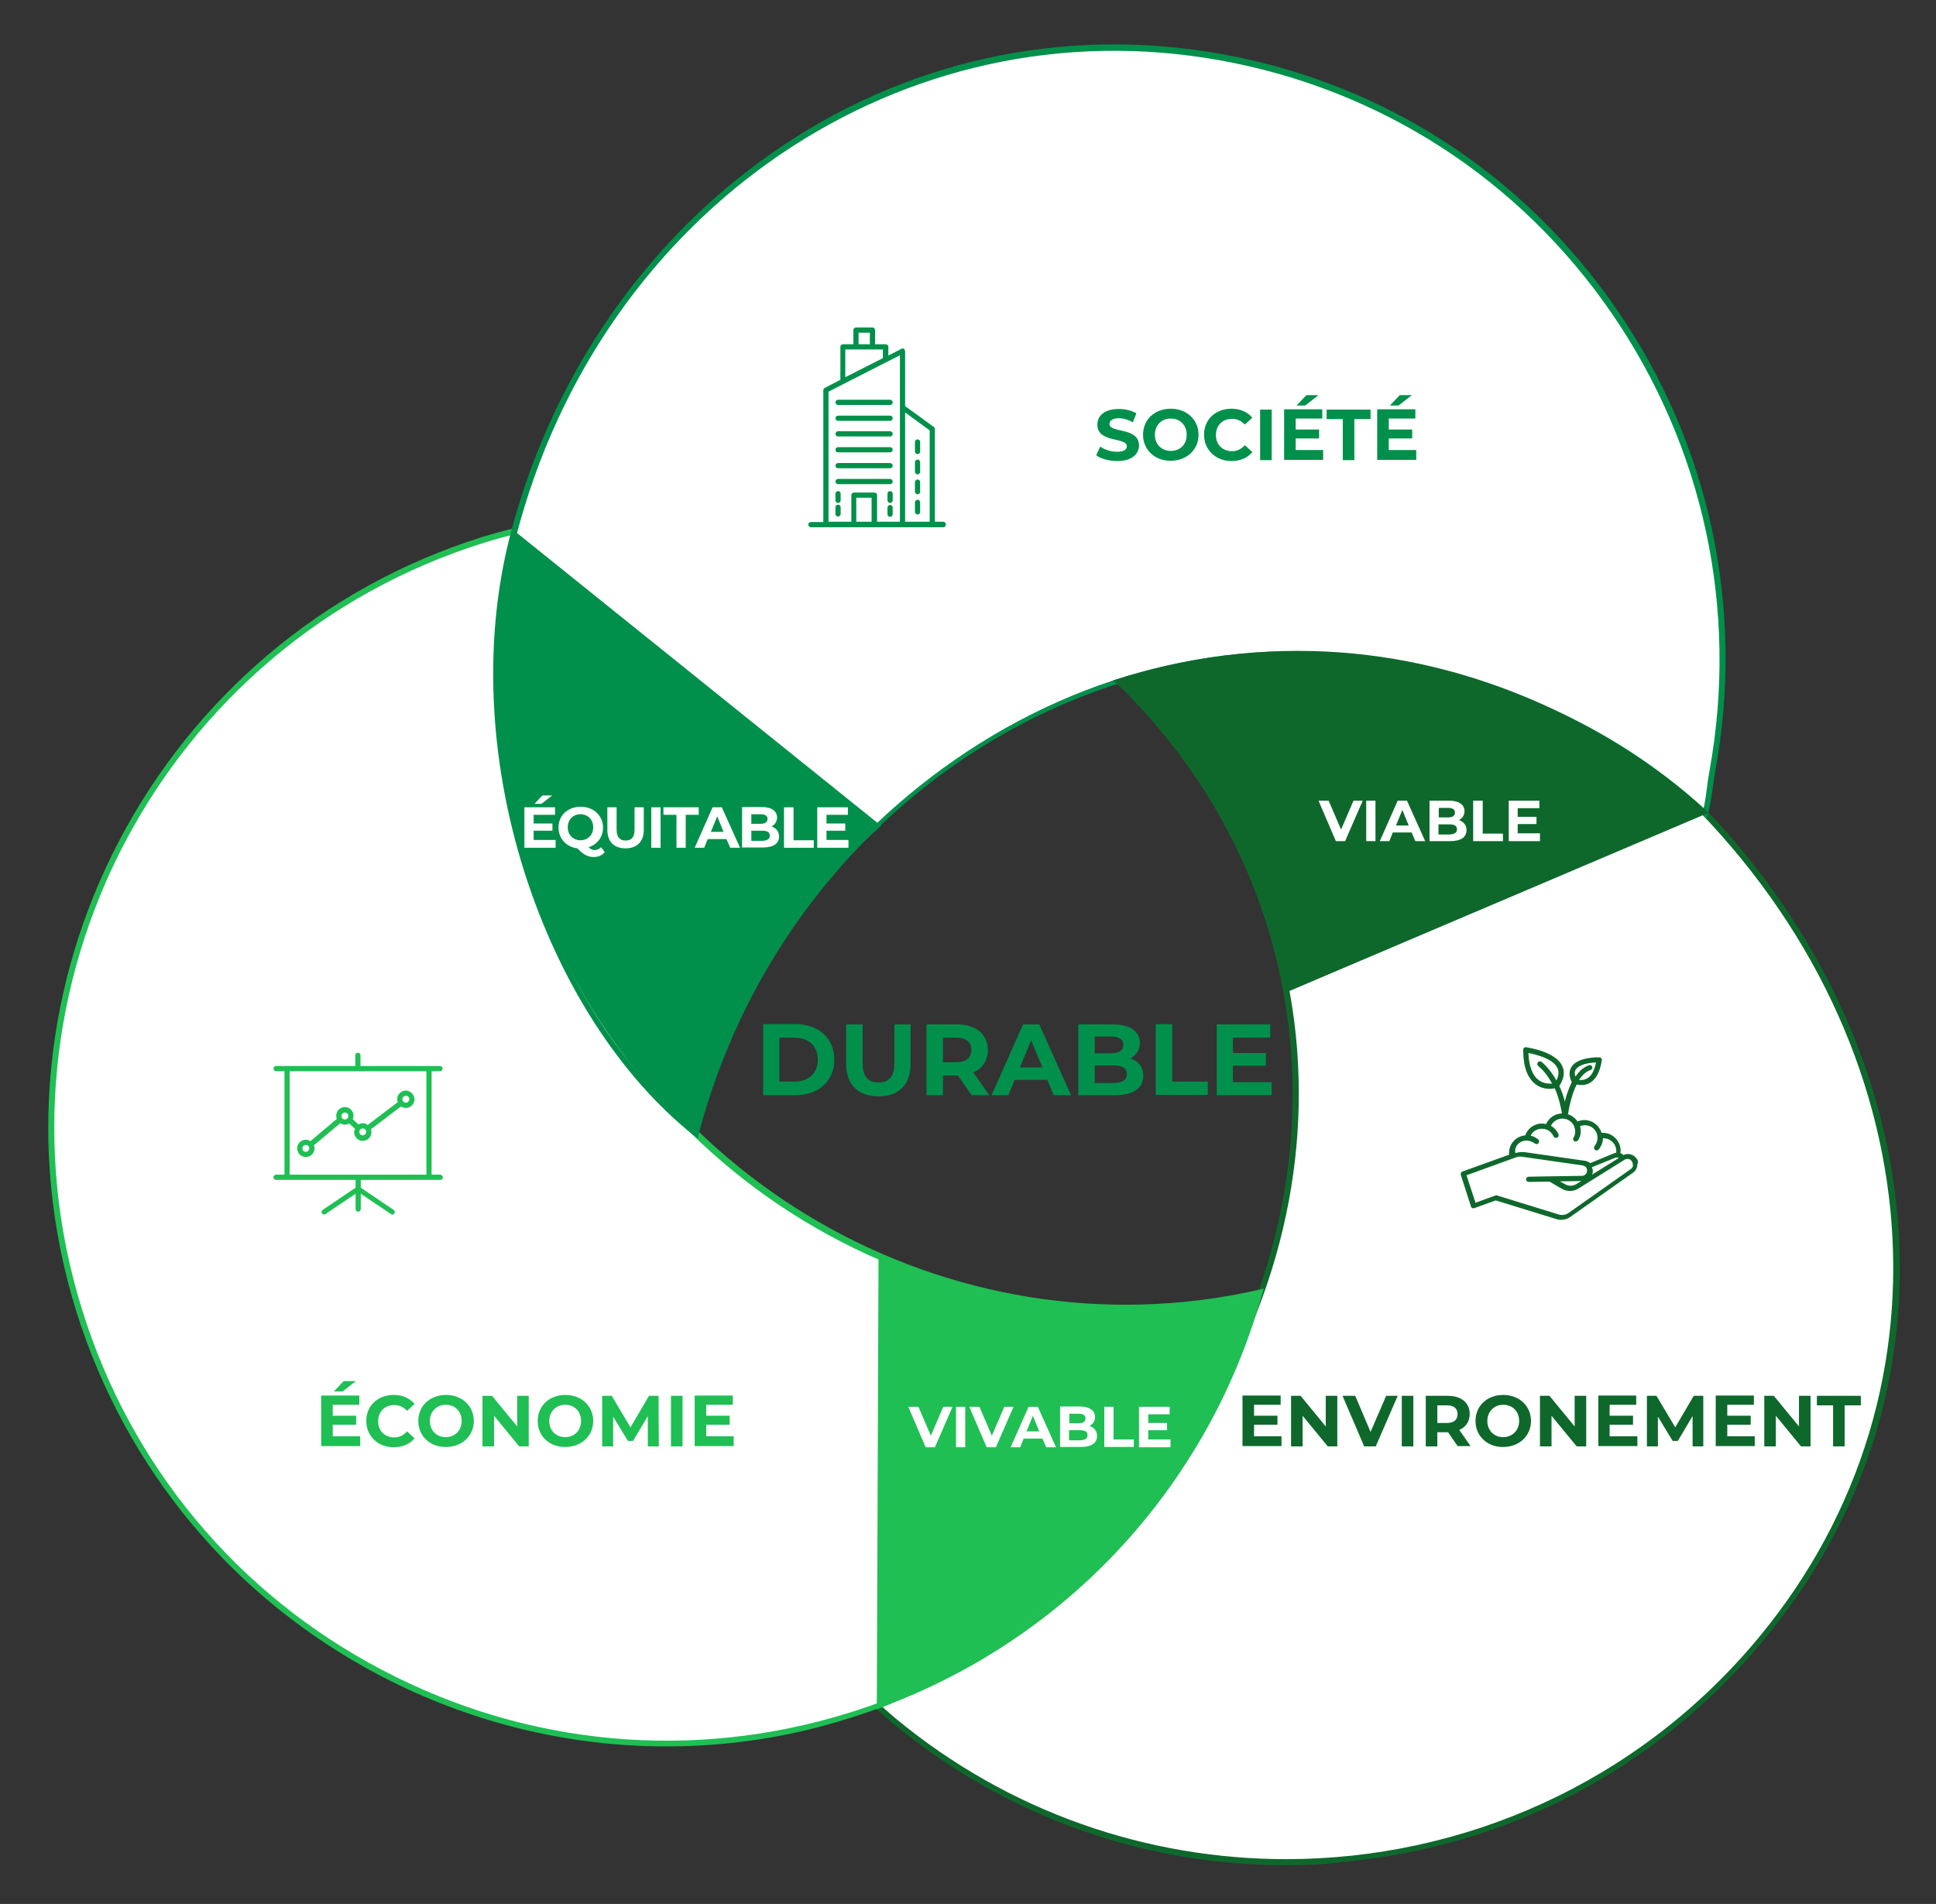 <?xml version="1.0" encoding="UTF-8"?> <svg xmlns="http://www.w3.org/2000/svg" xmlns:xlink="http://www.w3.org/1999/xlink" version="1.1" id="Layer_1" x="0px" y="0px" viewBox="0 0 669.7 658.7" style="enable-background:new 0 0 669.7 658.7;" xml:space="preserve"><rect x="0" y="0" width="669.7" height="658.7" fill="#333333" stroke="none"/> <style type="text/css"> .st0{fill:#FFFFFF;} .st1{fill:#0E682C;} .st2{fill:#1FBF54;} .st3{fill:#00904B;} .st4{enable-background:new ;} </style> <g id="XMLID_2746_"> <path class="st0" d="M580.4,272c-51.4-49-136.2-54.3-193.2-36c78.8,76.7,80.8,194.5,9.4,280.6c-27.2,32.8-62.2,55.4-100.1,67.2 c4.1,4,8.3,7.8,12.7,11.5c90.6,75.1,224.9,62.5,300-28.1C684.3,476.7,665.6,353.2,580.4,272z"></path> <path class="st1" d="M444.8,645.3c-49.7,0-97.4-17.1-136.2-49.3c-4.5-3.8-8.6-7.5-12.8-11.6l-1.2-1.2l1.6-0.5 c38.9-12.1,73.4-35.3,99.6-66.9c71.8-86.6,67.9-204.1-9.3-279.2l-1.2-1.2l1.6-0.5c29.8-9.6,65.9-12.2,99.2-7.3 c38.3,5.7,71.2,20.7,95,43.5l0,0c42.2,40.2,68.8,91.6,74.8,144.7c3,26.8,0.8,53.3-6.6,78.6c-7.7,26.5-21,51.1-39.4,73.2 c-36.5,44-87.9,71.2-144.9,76.5C458.3,645,451.5,645.3,444.8,645.3z M298.4,584.2c3.7,3.6,7.4,6.9,11.4,10.3 c39.5,32.7,87.4,48.7,135.1,48.7c61,0,121.6-26.1,163.5-76.7c71.5-86.2,59.5-209.8-28.7-293.8l0,0 c-49.8-47.4-133.2-54.1-190.6-36.3c37.3,36.9,58.7,85.2,60.1,136.3c1.5,51.1-17,102.4-51.9,144.5 C371.3,548.7,337.1,571.9,298.4,584.2z"></path> </g> <g id="XMLID_2745_"> <path class="st0" d="M294.1,593.5c71.6-22.3,123-79,141.8-146.2C328.7,471.6,219,409.7,185.8,302.9c-12.7-40.7-12.5-82.3-1.8-120.6 c-5.5,1.3-11.1,2.7-16.6,4.4c-112.3,35-175,154.4-140,266.7C62.4,565.8,181.8,628.5,294.1,593.5z"></path> <path class="st2" d="M230.5,604.2c-34.2,0-68.1-8.3-99.2-24.6C80.7,553,43.5,508.3,26.4,453.7c-35.1-112.6,28-232.8,140.7-268 c5.8-1.8,11.7-3.2,16.7-4.4l1.6-0.4l-0.5,1.6c-11,39.4-10.4,81,1.8,120c32.6,104.8,141.9,168,248.9,143.7l1.6-0.4l-0.5,1.6 c-19.7,70.3-72.9,125.2-142.5,146.9C273.4,601,251.9,604.2,230.5,604.2z M182.6,183.7c-4.6,1.1-9.8,2.4-14.9,4 C56.1,222.4-6.4,341.5,28.4,453.1c16.8,54.1,53.7,98.4,103.9,124.7c50.1,26.3,107.5,31.6,161.6,14.7l0,0 c68.4-21.3,120.8-75,140.7-143.9c-51.8,11.3-105.7,3-151.9-23.5c-47-26.9-81.7-70.2-97.8-121.9C172.7,264.3,171.9,223,182.6,183.7z "></path> </g> <g id="XMLID_2744_"> <path class="st0" d="M177.4,185.9c-19.2,74.7,11.3,164.8,63.4,206.4c27.9-106.2,132-182.6,241.1-162.9c41.6,7.5,79.3,25.2,108,52.2 c1.4-5.5,1.5-9.4,2.5-15.1c20.8-115.6-55.3-226-170-246.6C307.6-0.9,205.5,76.6,177.4,185.9z"></path> <path class="st3" d="M241.4,394l-1.2-1c-25.8-20.6-46.6-53-58.8-91.3c-12.4-39.2-14.2-80.4-5-116.2l0,0 c13.9-54.2,46-101.3,90.4-132.4c45.7-32.1,101-44.3,155.8-34.4c55.7,10,104.2,41.3,136.5,88.1c32.3,46.8,44.5,103.5,34.3,159.7 c-0.4,2.1-0.6,4-0.9,5.8c-0.4,3-0.8,5.9-1.7,9.3l-0.4,1.6l-1.2-1.2c-28-26.4-65.2-44.3-107.5-51.9 c-105.7-19.1-211.1,52.2-240,162.2L241.4,394z M178.4,186.1c-18.4,71.6,8.7,161,61.9,204.4c14-51.8,45.9-97.1,90.1-127.7 c45.6-31.6,99.5-43.8,151.7-34.4c42.1,7.6,79.1,25.3,107.2,51.3c0.6-2.7,0.9-5,1.2-7.4c0.2-1.8,0.5-3.7,0.9-5.9 c10-55.7-2.1-111.8-34-158.2c-32-46.4-80-77.3-135.2-87.3C312.5,1,207.7,72.1,178.4,186.1L178.4,186.1z"></path> </g> <path id="XMLID_1983_" class="st2" d="M303.9,434.2l-0.6,157.2c0,0,107.7-40.3,132.6-144.1C435.9,447.3,371.3,463.3,303.9,434.2z"></path> <path id="XMLID_1982_" class="st3" d="M304.8,285.7L177.1,183c0,0-31.6,118.9,63.3,209.7C240.4,392.6,252.5,331.6,304.8,285.7z"></path> <path id="XMLID_1981_" class="st1" d="M444.5,343.5L591,281.2c0,0-84.2-84.7-206-45.8C385,235.3,433.1,274.2,444.5,343.5z"></path> <g class="st4"> <path class="st3" d="M379.2,157.5l1.4-3c1.5,1.1,3.7,1.8,5.8,1.8c2.4,0,3.4-0.8,3.4-1.9c0-3.3-10.2-1-10.2-7.5c0-3,2.4-5.4,7.4-5.4 c2.2,0,4.4,0.5,6.1,1.5l-1.2,3.1c-1.6-0.9-3.3-1.4-4.8-1.4c-2.4,0-3.3,0.9-3.3,2c0,3.2,10.2,1,10.2,7.4c0,2.9-2.4,5.4-7.4,5.4 C383.5,159.5,380.7,158.7,379.2,157.5z"></path> <path class="st3" d="M395.4,150.4c0-5.2,4-9,9.6-9c5.5,0,9.6,3.8,9.6,9s-4.1,9-9.6,9C399.5,159.5,395.4,155.6,395.4,150.4z M410.5,150.4c0-3.3-2.3-5.6-5.5-5.6s-5.5,2.3-5.5,5.6s2.3,5.6,5.5,5.6S410.5,153.8,410.5,150.4z"></path> <path class="st3" d="M416.5,150.4c0-5.3,4-9,9.5-9c3,0,5.5,1.1,7.2,3.1l-2.6,2.4c-1.2-1.3-2.6-2-4.4-2c-3.3,0-5.6,2.3-5.6,5.6 c0,3.3,2.3,5.6,5.6,5.6c1.7,0,3.2-0.7,4.4-2.1l2.6,2.4c-1.6,2-4.2,3.1-7.2,3.1C420.6,159.5,416.5,155.7,416.5,150.4z"></path> <path class="st3" d="M435.9,141.7h4v17.5h-4V141.7z"></path> <path class="st3" d="M457.7,155.9v3.2h-13.5v-17.5h13.2v3.2h-9.2v3.8h8.1v3.1h-8.1v4H457.7z M451.5,140.3h-3l3.4-3.6h4.2 L451.5,140.3z"></path> <path class="st3" d="M464.5,145h-5.6v-3.3h15.2v3.3h-5.6v14.2h-4V145z"></path> <path class="st3" d="M489.9,155.9v3.2h-13.5v-17.5h13.2v3.2h-9.2v3.8h8.1v3.1h-8.1v4H489.9z M483.8,140.3h-3l3.4-3.6h4.2 L483.8,140.3z"></path> </g> <g class="st4"> <path class="st2" d="M124.6,497.1v3.2h-13.5v-17.5h13.2v3.2h-9.2v3.8h8.1v3.1h-8.1v4H124.6z M118.5,481.4h-3l3.4-3.6h4.2 L118.5,481.4z"></path> <path class="st2" d="M126.7,491.6c0-5.3,4-9,9.5-9c3,0,5.5,1.1,7.2,3.1l-2.6,2.4c-1.2-1.3-2.6-2-4.4-2c-3.3,0-5.6,2.3-5.6,5.6 c0,3.3,2.3,5.6,5.6,5.6c1.7,0,3.2-0.7,4.4-2.1l2.6,2.4c-1.6,2-4.2,3.1-7.2,3.1C130.8,500.7,126.7,496.9,126.7,491.6z"></path> <path class="st2" d="M144.7,491.6c0-5.2,4-9,9.6-9c5.5,0,9.6,3.8,9.6,9s-4.1,9-9.6,9C148.7,500.7,144.7,496.8,144.7,491.6z M159.7,491.6c0-3.3-2.3-5.6-5.5-5.6c-3.1,0-5.5,2.3-5.5,5.6s2.3,5.6,5.5,5.6C157.4,497.2,159.7,494.9,159.7,491.6z"></path> <path class="st2" d="M182.9,482.9v17.5h-3.3l-8.7-10.6v10.6h-4v-17.5h3.3l8.7,10.6v-10.6H182.9z"></path> <path class="st2" d="M186,491.6c0-5.2,4-9,9.6-9c5.5,0,9.6,3.8,9.6,9s-4.1,9-9.6,9C190,500.7,186,496.8,186,491.6z M201,491.6 c0-3.3-2.3-5.6-5.5-5.6c-3.1,0-5.5,2.3-5.5,5.6s2.3,5.6,5.5,5.6C198.7,497.2,201,494.9,201,491.6z"></path> <path class="st2" d="M224.1,500.4l0-10.5l-5.1,8.6h-1.8l-5.1-8.4v10.3h-3.8v-17.5h3.3l6.5,10.9l6.4-10.9h3.3l0.1,17.5H224.1z"></path> <path class="st2" d="M232.1,482.9h4v17.5h-4V482.9z"></path> <path class="st2" d="M253.8,497.1v3.2h-13.5v-17.5h13.2v3.2h-9.2v3.8h8.1v3.1h-8.1v4H253.8z"></path> </g> <g class="st4"> <path class="st1" d="M443.3,497.1v3.2h-13.5v-17.5H443v3.2h-9.2v3.8h8.1v3.1h-8.1v4H443.3z"></path> <path class="st1" d="M462.6,482.9v17.5h-3.3l-8.7-10.6v10.6h-4v-17.5h3.3l8.7,10.6v-10.6H462.6z"></path> <path class="st1" d="M483.5,482.9l-7.6,17.5h-4l-7.5-17.5h4.4l5.3,12.5l5.4-12.5H483.5z"></path> <path class="st1" d="M484.9,482.9h4v17.5h-4V482.9z"></path> <path class="st1" d="M504.3,500.4l-3.4-4.9h-0.2h-3.5v4.9h-4v-17.5h7.6c4.7,0,7.6,2.4,7.6,6.3c0,2.6-1.3,4.5-3.6,5.5l3.9,5.6H504.3 z M500.5,486.2h-3.3v6.1h3.3c2.5,0,3.7-1.2,3.7-3C504.2,487.3,503,486.2,500.5,486.2z"></path> <path class="st1" d="M510.4,491.6c0-5.2,4-9,9.6-9c5.5,0,9.6,3.8,9.6,9s-4.1,9-9.6,9C514.5,500.7,510.4,496.8,510.4,491.6z M525.5,491.6c0-3.3-2.3-5.6-5.5-5.6c-3.1,0-5.5,2.3-5.5,5.6s2.3,5.6,5.5,5.6C523.1,497.2,525.5,494.9,525.5,491.6z"></path> <path class="st1" d="M548.7,482.9v17.5h-3.3l-8.7-10.6v10.6h-4v-17.5h3.3l8.7,10.6v-10.6H548.7z"></path> <path class="st1" d="M566.4,497.1v3.2h-13.5v-17.5H566v3.2h-9.2v3.8h8.1v3.1h-8.1v4H566.4z"></path> <path class="st1" d="M585.5,500.4l0-10.5l-5.1,8.6h-1.8l-5.1-8.4v10.3h-3.8v-17.5h3.3l6.5,10.9l6.4-10.9h3.3l0,17.5H585.5z"></path> <path class="st1" d="M607,497.1v3.2h-13.5v-17.5h13.2v3.2h-9.2v3.8h8.1v3.1h-8.1v4H607z"></path> <path class="st1" d="M626.3,482.9v17.5H623l-8.7-10.6v10.6h-4v-17.5h3.3l8.7,10.6v-10.6H626.3z"></path> <path class="st1" d="M634.1,486.2h-5.6v-3.3h15.2v3.3h-5.6v14.2h-4V486.2z"></path> </g> <g> <path class="st3" d="M326.3,180.5h-2.9v-32.1c0-0.3-0.1-0.6-0.4-0.7l-9.9-7.2v-19c0-0.3-0.2-0.6-0.4-0.8c-0.3-0.2-0.6-0.2-0.9,0 l-4.5,2.3v-3c0-0.5-0.4-0.9-0.9-0.9h-3.7v-4.9c0-0.5-0.4-0.9-0.9-0.9h-5.7c-0.5,0-0.9,0.4-0.9,0.9v4.9h-3.6c-0.5,0-0.9,0.4-0.9,0.9 v11.4l-5.4,2.8c-0.3,0.2-0.5,0.5-0.5,0.8v45.6h-4.3c-0.5,0-0.9,0.4-0.9,0.9s0.4,0.9,0.9,0.9h5.2h9.7h7.1h9.7h14.1 c0.5,0,0.9-0.4,0.9-0.9C327.2,180.9,326.8,180.5,326.3,180.5z M301.5,180.5h-5.3v-8.3h5.3V180.5z M321.6,148.9v31.6h-8.5v-37.8 L321.6,148.9z M297,115.1h3.9v4H297V115.1z M292.4,120.9h13v3l-13,6.6V120.9z M311.3,122.9v57.6h-7.9v-9.2c0-0.5-0.4-0.9-0.9-0.9 h-7.1c-0.5,0-0.9,0.4-0.9,0.9v9.2h-7.9v-45L311.3,122.9z"></path> <path class="st3" d="M289.9,140.1h18c0.5,0,0.9-0.4,0.9-0.9s-0.4-0.9-0.9-0.9h-18c-0.5,0-0.9,0.4-0.9,0.9 C289,139.7,289.4,140.1,289.9,140.1z"></path> <path class="st3" d="M289.9,145.6h18c0.5,0,0.9-0.4,0.9-0.9s-0.4-0.9-0.9-0.9h-18c-0.5,0-0.9,0.4-0.9,0.9 C289,145.2,289.4,145.6,289.9,145.6z"></path> <path class="st3" d="M289.9,151h18c0.5,0,0.9-0.4,0.9-0.9s-0.4-0.9-0.9-0.9h-18c-0.5,0-0.9,0.4-0.9,0.9S289.4,151,289.9,151z"></path> <path class="st3" d="M289.9,156.5h18c0.5,0,0.9-0.4,0.9-0.9s-0.4-0.9-0.9-0.9h-18c-0.5,0-0.9,0.4-0.9,0.9S289.4,156.5,289.9,156.5z "></path> <path class="st3" d="M289.9,162h18c0.5,0,0.9-0.4,0.9-0.9s-0.4-0.9-0.9-0.9h-18c-0.5,0-0.9,0.4-0.9,0.9S289.4,162,289.9,162z"></path> <path class="st3" d="M289.9,167.5h18c0.5,0,0.9-0.4,0.9-0.9s-0.4-0.9-0.9-0.9h-18c-0.5,0-0.9,0.4-0.9,0.9S289.4,167.5,289.9,167.5z "></path> <path class="st3" d="M317.4,157.1c0.5,0,0.9-0.4,0.9-0.9v-3.3c0-0.5-0.4-0.9-0.9-0.9s-0.9,0.4-0.9,0.9v3.3 C316.5,156.7,316.9,157.1,317.4,157.1z"></path> <path class="st3" d="M317.4,164.1c0.5,0,0.9-0.4,0.9-0.9v-3.3c0-0.5-0.4-0.9-0.9-0.9s-0.9,0.4-0.9,0.9v3.3 C316.5,163.7,316.9,164.1,317.4,164.1z"></path> <path class="st3" d="M317.4,171c0.5,0,0.9-0.4,0.9-0.9v-3.3c0-0.5-0.4-0.9-0.9-0.9s-0.9,0.4-0.9,0.9v3.3 C316.5,170.6,316.9,171,317.4,171z"></path> <path class="st3" d="M317.4,178c0.5,0,0.9-0.4,0.9-0.9v-3.3c0-0.5-0.4-0.9-0.9-0.9s-0.9,0.4-0.9,0.9v3.3 C316.5,177.6,316.9,178,317.4,178z"></path> <path class="st3" d="M307.9,169.9c-0.5,0-0.9,0.4-0.9,0.9v2.3c0,0.5,0.4,0.9,0.9,0.9s0.9-0.4,0.9-0.9v-2.3 C308.8,170.3,308.4,169.9,307.9,169.9z"></path> <path class="st3" d="M307.9,174.7c-0.5,0-0.9,0.4-0.9,0.9v2.3c0,0.5,0.4,0.9,0.9,0.9s0.9-0.4,0.9-0.9v-2.3 C308.8,175.1,308.4,174.7,307.9,174.7z"></path> <path class="st3" d="M289.9,174c0.5,0,0.9-0.4,0.9-0.9v-2.3c0-0.5-0.4-0.9-0.9-0.9s-0.9,0.4-0.9,0.9v2.3 C289,173.6,289.4,174,289.9,174z"></path> <path class="st3" d="M289.9,178.7c0.5,0,0.9-0.4,0.9-0.9v-2.3c0-0.5-0.4-0.9-0.9-0.9s-0.9,0.4-0.9,0.9v2.3 C289,178.3,289.4,178.7,289.9,178.7z"></path> </g> <path class="st1" d="M566.2,400.9c-1-1.5-3-2.1-4.6-1.3c-0.3-0.3-0.7-0.5-1.1-0.7c0-0.3,0.1-0.5,0.1-0.8c0-3.4-2.8-6.2-6.2-6.2 c-0.1,0-0.3,0-0.4,0c-0.8-2.6-3.2-4.4-5.9-4.4c-0.8,0-1.7,0.2-2.4,0.5c-0.8-1.2-2-2.1-3.3-2.5c0.3-1.8,1.1-6.5,3-10.3 c0.5,0.1,1.1,0.2,1.7,0.2c0.8,0,1.7-0.2,2.6-0.6c2.3-1.2,3.8-3.9,4.4-8c0-0.3,0-0.5-0.2-0.7s-0.4-0.3-0.7-0.3s-7.4-0.2-9.6,3.3 c-0.9,1.5-0.9,3.2,0.1,5.3l0,0c-1.1,2.2-1.9,4.7-2.4,6.7c-0.4-1.6-1-3.5-1.9-5.4c1.6-2.5,2-4.8,1-6.9c-2.3-5.1-12.1-6.4-12.5-6.5 c-0.3,0-0.5,0-0.7,0.2s-0.3,0.4-0.3,0.7c0,5.9,1.5,9.9,4.4,12c1.6,1.2,3.4,1.5,4.8,1.5c0.7,0,1.3-0.1,1.7-0.2c1.6,3.6,2.2,7,2.5,8.7 c-2.4,0.1-4.5,1.5-5.5,3.7c-0.5-0.1-0.9-0.2-1.4-0.2c-2.6,0-4.9,1.6-5.8,4.1c-3.2,0.3-5.6,2.9-5.6,6.1c0,0.2,0,0.4,0,0.6l-16.1,5.8 c-0.5,0.2-0.7,0.7-0.6,1.1l3.6,11.2l0,0l0,0l0,0c0,0,0,0.1,0.1,0.1l0,0c0,0,0,0.1,0.1,0.1l0,0l0.1,0.1l0,0l0.1,0.1l0,0h0.1 c0,0,0,0,0.1,0h0.1c0,0,0,0,0.1,0l0,0h0.1l0,0h0.1l0,0l0,0l7.5-2.7l21.1,6.5c0.5,0.2,1.1,0.2,1.6,0.2c1.1,0,2.2-0.3,3.1-1l21.7-15.3 c1-0.7,1.5-1.8,1.5-3C566.8,402.2,566.6,401.5,566.2,400.9z M550.7,403.8l7.9-3.2c0.5-0.2,1-0.2,1.4,0l-9.3,5.8 c0.2-0.4,0.3-0.9,0.3-1.4C550.9,404.6,550.8,404.2,550.7,403.8z M545.1,370c1.2-1.8,4.8-2.4,7-2.4c-0.6,2.9-1.7,4.9-3.3,5.6 c-0.9,0.5-1.9,0.5-2.6,0.4c1.1-1.6,2.4-2.9,4-3.4c0.5-0.2,0.7-0.7,0.6-1.1c-0.2-0.5-0.7-0.7-1.1-0.6c-1.9,0.7-3.5,2.1-4.7,4 C544.6,371.4,544.7,370.6,545.1,370z M532.3,373.7c-2.2-1.6-3.4-4.8-3.6-9.4c2.5,0.5,8.6,1.9,10.1,5.3c0.5,1.2,0.4,2.6-0.4,4.2 c-1.3-2.3-2.9-4.5-5.1-6.4c-0.4-0.3-1-0.3-1.3,0.1s-0.3,1,0.1,1.3c2.1,1.7,3.6,3.9,4.8,6.1C535.7,374.9,533.9,374.9,532.3,373.7z M528.1,394.6c1,0,2,0.4,2.8,1c0.4,0.3,1,0.3,1.3-0.1s0.3-1-0.1-1.3c-0.8-0.6-1.6-1.1-2.6-1.3c0.7-1.5,2.2-2.4,3.9-2.4 c0.6,0,1.1,0.1,1.6,0.3c1.1,0.4,1.9,1.3,2.4,2.3c0.2,0.5,0.7,0.7,1.2,0.5s0.7-0.7,0.5-1.2c-0.5-1.2-1.5-2.3-2.6-2.9 c0.7-1.5,2.2-2.5,4-2.5c1.7,0,3.3,1,4,2.6c0.2,0.6,0.4,1.2,0.4,1.8c0,0.8-0.2,1.6-0.6,2.2c-0.3,0.4-0.1,1,0.3,1.2 c0.1,0.1,0.3,0.1,0.5,0.1c0.3,0,0.6-0.2,0.8-0.4c0.6-0.9,0.9-2,0.9-3.2c0-0.6-0.1-1.2-0.2-1.7c0.5-0.2,1.1-0.3,1.7-0.3 c2.2,0,4,1.6,4.3,3.8c0,0.2,0,0.4,0,0.6c0,1-0.4,2-1,2.8c-0.3,0.4-0.3,0.9,0.1,1.3c0.2,0.1,0.4,0.2,0.6,0.2c0.3,0,0.5-0.1,0.7-0.3 c0.9-1.1,1.5-2.5,1.5-3.9c0.1,0,0.1,0,0.2,0c2.4,0,4.4,2,4.4,4.4c0,0.2,0,0.4,0,0.6c-0.3,0-0.6,0.1-0.8,0.2l-8.2,3.4 c-0.5-0.4-1.1-0.7-1.8-0.8l-20.9-3c-1-0.1-2.1,0-3.1,0.3h-0.1C523.7,396.5,525.7,394.6,528.1,394.6z M564.2,404.4l-21.7,15.3 c-0.9,0.6-2.1,0.8-3.2,0.5l-21.4-6.6c-0.2-0.1-0.4-0.1-0.6,0l-6.9,2.5l-3.1-9.5l17.1-6.2c0.7-0.3,1.5-0.3,2.2-0.2l20.9,3 c0.4,0.1,0.8,0.3,1.1,0.6c0.3,0.3,0.4,0.7,0.4,1.2c0,1-0.8,1.8-1.8,1.8l-12.9,0.2l0,0l0,0l-5.5,0.1c-0.5,0-0.9,0.4-0.9,0.9 s0.4,0.9,0.9,0.9l7.2-0.1l4.3,2.5c1.8,1,3.9,1,5.7-0.1l15.7-9.8l0.3-0.2c0.8-0.5,2-0.3,2.5,0.6c0.2,0.3,0.3,0.6,0.3,1 C565,403.5,564.7,404,564.2,404.4z M547,408.6l-1.8,1.1c-1.2,0.7-2.6,0.7-3.8,0l-1.8-1L547,408.6z"></path> <g> <path class="st2" d="M152.2,406.4h-2.9v-35.8h2.9c0.5,0,0.9-0.4,0.9-0.9s-0.4-0.9-0.9-0.9h-3.8h-23.7v-3.7c0-0.5-0.4-0.9-0.9-0.9 s-0.9,0.4-0.9,0.9v3.7H99.3h-3.8c-0.5,0-0.9,0.4-0.9,0.9s0.4,0.9,0.9,0.9h2.9v35.8h-2.9c-0.5,0-0.9,0.4-0.9,0.9s0.4,0.9,0.9,0.9 h3.8H123v2.7l-11.4,7.7c-0.4,0.3-0.5,0.8-0.2,1.2c0.3,0.4,0.8,0.5,1.2,0.2l10.4-7v5.3c0,0.5,0.4,0.9,0.9,0.9s0.9-0.4,0.9-0.9V413 l10.4,7c0.2,0.1,0.3,0.2,0.5,0.2c0.3,0,0.6-0.1,0.7-0.4c0.3-0.4,0.2-1-0.2-1.2l-11.4-7.7v-2.7h23.7h3.8c0.5,0,0.9-0.4,0.9-0.9 C153.1,406.8,152.7,406.4,152.2,406.4z M100.2,406.4v-35.8h47.3v35.8H100.2z"></path> <path class="st2" d="M140.4,377.3c-1.6,0-3,1.3-3,3c0,0.3,0.1,0.7,0.2,1l-10.4,7.9c-0.5-0.4-1.1-0.6-1.7-0.6s-1.1,0.2-1.5,0.4 l-2-1.8c0.2-0.4,0.3-0.8,0.3-1.2c0-1.6-1.3-3-3-3c-1.6,0-3,1.3-3,3c0,0.4,0.1,0.7,0.2,1.1l-9.1,7.7c-0.5-0.3-1-0.5-1.6-0.5 c-1.6,0-3,1.3-3,3c0,1.6,1.3,3,3,3c1.6,0,3-1.3,3-3c0-0.4-0.1-0.8-0.2-1.1l9.1-7.6c0.5,0.3,1,0.5,1.6,0.5s1.1-0.2,1.5-0.4l2,1.8 c-0.2,0.4-0.3,0.8-0.3,1.2c0,1.6,1.3,3,3,3c1.6,0,3-1.3,3-3c0-0.3-0.1-0.7-0.2-1l10.4-7.9c0.5,0.3,1.1,0.5,1.7,0.5c1.6,0,3-1.3,3-3 C143.3,378.7,142,377.3,140.4,377.3z M105.8,398.5c-0.6,0-1.2-0.5-1.2-1.2c0-0.6,0.5-1.2,1.2-1.2c0.6,0,1.2,0.5,1.2,1.2 C106.9,398,106.4,398.5,105.8,398.5z M118.1,386.1c0-0.6,0.5-1.2,1.2-1.2s1.2,0.5,1.2,1.2c0,0.6-0.5,1.2-1.2,1.2 S118.1,386.7,118.1,386.1z M125.5,392.8c-0.6,0-1.2-0.5-1.2-1.2c0-0.6,0.5-1.2,1.2-1.2c0.6,0,1.2,0.5,1.2,1.2 C126.6,392.3,126.1,392.8,125.5,392.8z M140.4,381.5c-0.6,0-1.2-0.5-1.2-1.2c0-0.6,0.5-1.2,1.2-1.2s1.2,0.5,1.2,1.2 C141.5,381,141,381.5,140.4,381.5z"></path> </g> <g class="st4"> <path class="st0" d="M192.2,290.7v2.6h-10.8v-14h10.6v2.6h-7.4v3h6.5v2.5h-6.5v3.2H192.2z M187.3,278.1h-2.4l2.7-2.9h3.4 L187.3,278.1z"></path> <path class="st0" d="M209.2,294.8c-0.9,1.1-2.2,1.7-3.8,1.7c-2.1,0-3.5-0.8-5.7-3c-3.8-0.5-6.5-3.4-6.5-7.2c0-4.2,3.2-7.2,7.7-7.2 c4.4,0,7.7,3.1,7.7,7.2c0,3.3-2,5.9-5,6.8c0.7,0.7,1.3,1,2,1c0.9,0,1.6-0.3,2.3-1L209.2,294.8z M200.8,290.7c2.5,0,4.4-1.8,4.4-4.5 c0-2.7-1.9-4.5-4.4-4.5s-4.4,1.8-4.4,4.5C196.4,288.9,198.3,290.7,200.8,290.7z"></path> <path class="st0" d="M210.1,287.1v-7.8h3.2v7.7c0,2.7,1.2,3.8,3.1,3.8c2,0,3.1-1.1,3.1-3.8v-7.7h3.2v7.8c0,4.1-2.4,6.4-6.3,6.4 C212.4,293.5,210.1,291.2,210.1,287.1z"></path> <path class="st0" d="M225.3,279.3h3.2v14h-3.2V279.3z"></path> <path class="st0" d="M234,281.9h-4.5v-2.6h12.2v2.6h-4.5v11.4H234V281.9z"></path> <path class="st0" d="M251.3,290.3h-6.5l-1.2,3h-3.3l6.2-14h3.2l6.3,14h-3.4L251.3,290.3z M250.3,287.8l-2.2-5.4l-2.2,5.4H250.3z"></path> <path class="st0" d="M269.5,289.4c0,2.4-1.9,3.8-5.6,3.8h-7.2v-14h6.8c3.5,0,5.3,1.5,5.3,3.6c0,1.4-0.7,2.5-1.9,3.1 C268.5,286.5,269.5,287.7,269.5,289.4z M259.9,281.7v3.3h3.2c1.6,0,2.4-0.6,2.4-1.7c0-1.1-0.9-1.6-2.4-1.6H259.9z M266.3,289.1 c0-1.2-0.9-1.7-2.6-1.7h-3.8v3.5h3.8C265.4,290.8,266.3,290.3,266.3,289.1z"></path> <path class="st0" d="M271.3,279.3h3.2v11.4h7v2.6h-10.3V279.3z"></path> <path class="st0" d="M293.5,290.7v2.6h-10.8v-14h10.6v2.6h-7.4v3h6.5v2.5h-6.5v3.2H293.5z"></path> </g> <g class="st4"> <path class="st0" d="M329.5,486.7l-6.1,14h-3.2l-6-14h3.5l4.3,10l4.3-10H329.5z"></path> <path class="st0" d="M330.7,486.7h3.2v14h-3.2V486.7z"></path> <path class="st0" d="M350.6,486.7l-6.1,14h-3.2l-6-14h3.5l4.3,10l4.3-10H350.6z"></path> <path class="st0" d="M360.6,497.7h-6.5l-1.2,3h-3.3l6.2-14h3.2l6.3,14h-3.4L360.6,497.7z M359.5,495.2l-2.2-5.4l-2.2,5.4H359.5z"></path> <path class="st0" d="M379.5,496.8c0,2.4-1.9,3.8-5.6,3.8h-7.2v-14h6.8c3.5,0,5.3,1.5,5.3,3.6c0,1.4-0.7,2.5-1.9,3.1 C378.5,493.9,379.5,495.1,379.5,496.8z M369.9,489.1v3.3h3.2c1.6,0,2.4-0.6,2.4-1.7c0-1.1-0.9-1.6-2.4-1.6H369.9z M376.2,496.5 c0-1.2-0.9-1.7-2.6-1.7h-3.8v3.5h3.8C375.3,498.2,376.2,497.7,376.2,496.5z"></path> <path class="st0" d="M382,486.7h3.2V498h7v2.6H382V486.7z"></path> <path class="st0" d="M404.9,498.1v2.6H394v-14h10.6v2.6h-7.4v3h6.5v2.5h-6.5v3.2H404.9z"></path> </g> <g class="st4"> <path class="st0" d="M471.4,277l-6.1,14h-3.2l-6-14h3.5l4.3,10l4.3-10H471.4z"></path> <path class="st0" d="M472.6,277h3.2v14h-3.2V277z"></path> <path class="st0" d="M488.3,288h-6.5l-1.2,3h-3.3l6.2-14h3.2l6.3,14h-3.4L488.3,288z M487.3,285.6l-2.2-5.4l-2.2,5.4H487.3z"></path> <path class="st0" d="M507.3,287.2c0,2.4-1.9,3.8-5.6,3.8h-7.2v-14h6.8c3.5,0,5.3,1.5,5.3,3.6c0,1.4-0.7,2.5-1.9,3.1 C506.3,284.3,507.3,285.5,507.3,287.2z M497.7,279.5v3.3h3.2c1.6,0,2.4-0.6,2.4-1.7c0-1.1-0.9-1.6-2.4-1.6H497.7z M504,286.9 c0-1.2-0.9-1.7-2.6-1.7h-3.8v3.5h3.8C503.1,288.6,504,288.1,504,286.9z"></path> <path class="st0" d="M509.7,277h3.2v11.4h7v2.6h-10.3V277z"></path> <path class="st0" d="M532.7,288.4v2.6h-10.8v-14h10.6v2.6H525v3h6.5v2.5H525v3.2H532.7z"></path> </g> <g class="st4"> <path class="st3" d="M264,354.3h11.1c8,0,13.5,4.8,13.5,12.3s-5.5,12.3-13.5,12.3H264V354.3z M274.8,374.2c4.9,0,8.1-2.9,8.1-7.6 s-3.2-7.6-8.1-7.6h-5.2v15.2H274.8z"></path> <path class="st3" d="M292.7,368.1v-13.7h5.7v13.5c0,4.7,2,6.6,5.5,6.6c3.5,0,5.5-1.9,5.5-6.6v-13.5h5.6v13.7 c0,7.2-4.1,11.2-11.1,11.2S292.7,375.3,292.7,368.1z"></path> <path class="st3" d="M336.1,378.9l-4.7-6.8h-0.3h-4.9v6.8h-5.7v-24.5h10.6c6.5,0,10.6,3.4,10.6,8.9c0,3.7-1.9,6.4-5,7.7l5.5,7.9 H336.1z M330.8,359h-4.6v8.5h4.6c3.5,0,5.2-1.6,5.2-4.3C336,360.5,334.2,359,330.8,359z"></path> <path class="st3" d="M362.3,373.6H351l-2.2,5.3H343l10.9-24.5h5.6l11,24.5h-6L362.3,373.6z M360.6,369.3l-3.9-9.4l-3.9,9.4H360.6z"></path> <path class="st3" d="M395.5,372.2c0,4.2-3.4,6.7-9.8,6.7H373v-24.5h12c6.1,0,9.3,2.6,9.3,6.4c0,2.5-1.3,4.3-3.3,5.4 C393.7,367,395.5,369.1,395.5,372.2z M378.7,358.6v5.8h5.6c2.8,0,4.3-1,4.3-2.9c0-1.9-1.5-2.9-4.3-2.9H378.7z M389.8,371.6 c0-2.1-1.6-3-4.5-3h-6.6v6.1h6.6C388.2,374.6,389.8,373.7,389.8,371.6z"></path> <path class="st3" d="M399.8,354.3h5.7v19.9h12.3v4.6h-18V354.3z"></path> <path class="st3" d="M439.9,374.3v4.6h-19v-24.5h18.5v4.6h-12.9v5.3h11.4v4.4h-11.4v5.7H439.9z"></path> </g> </svg> 